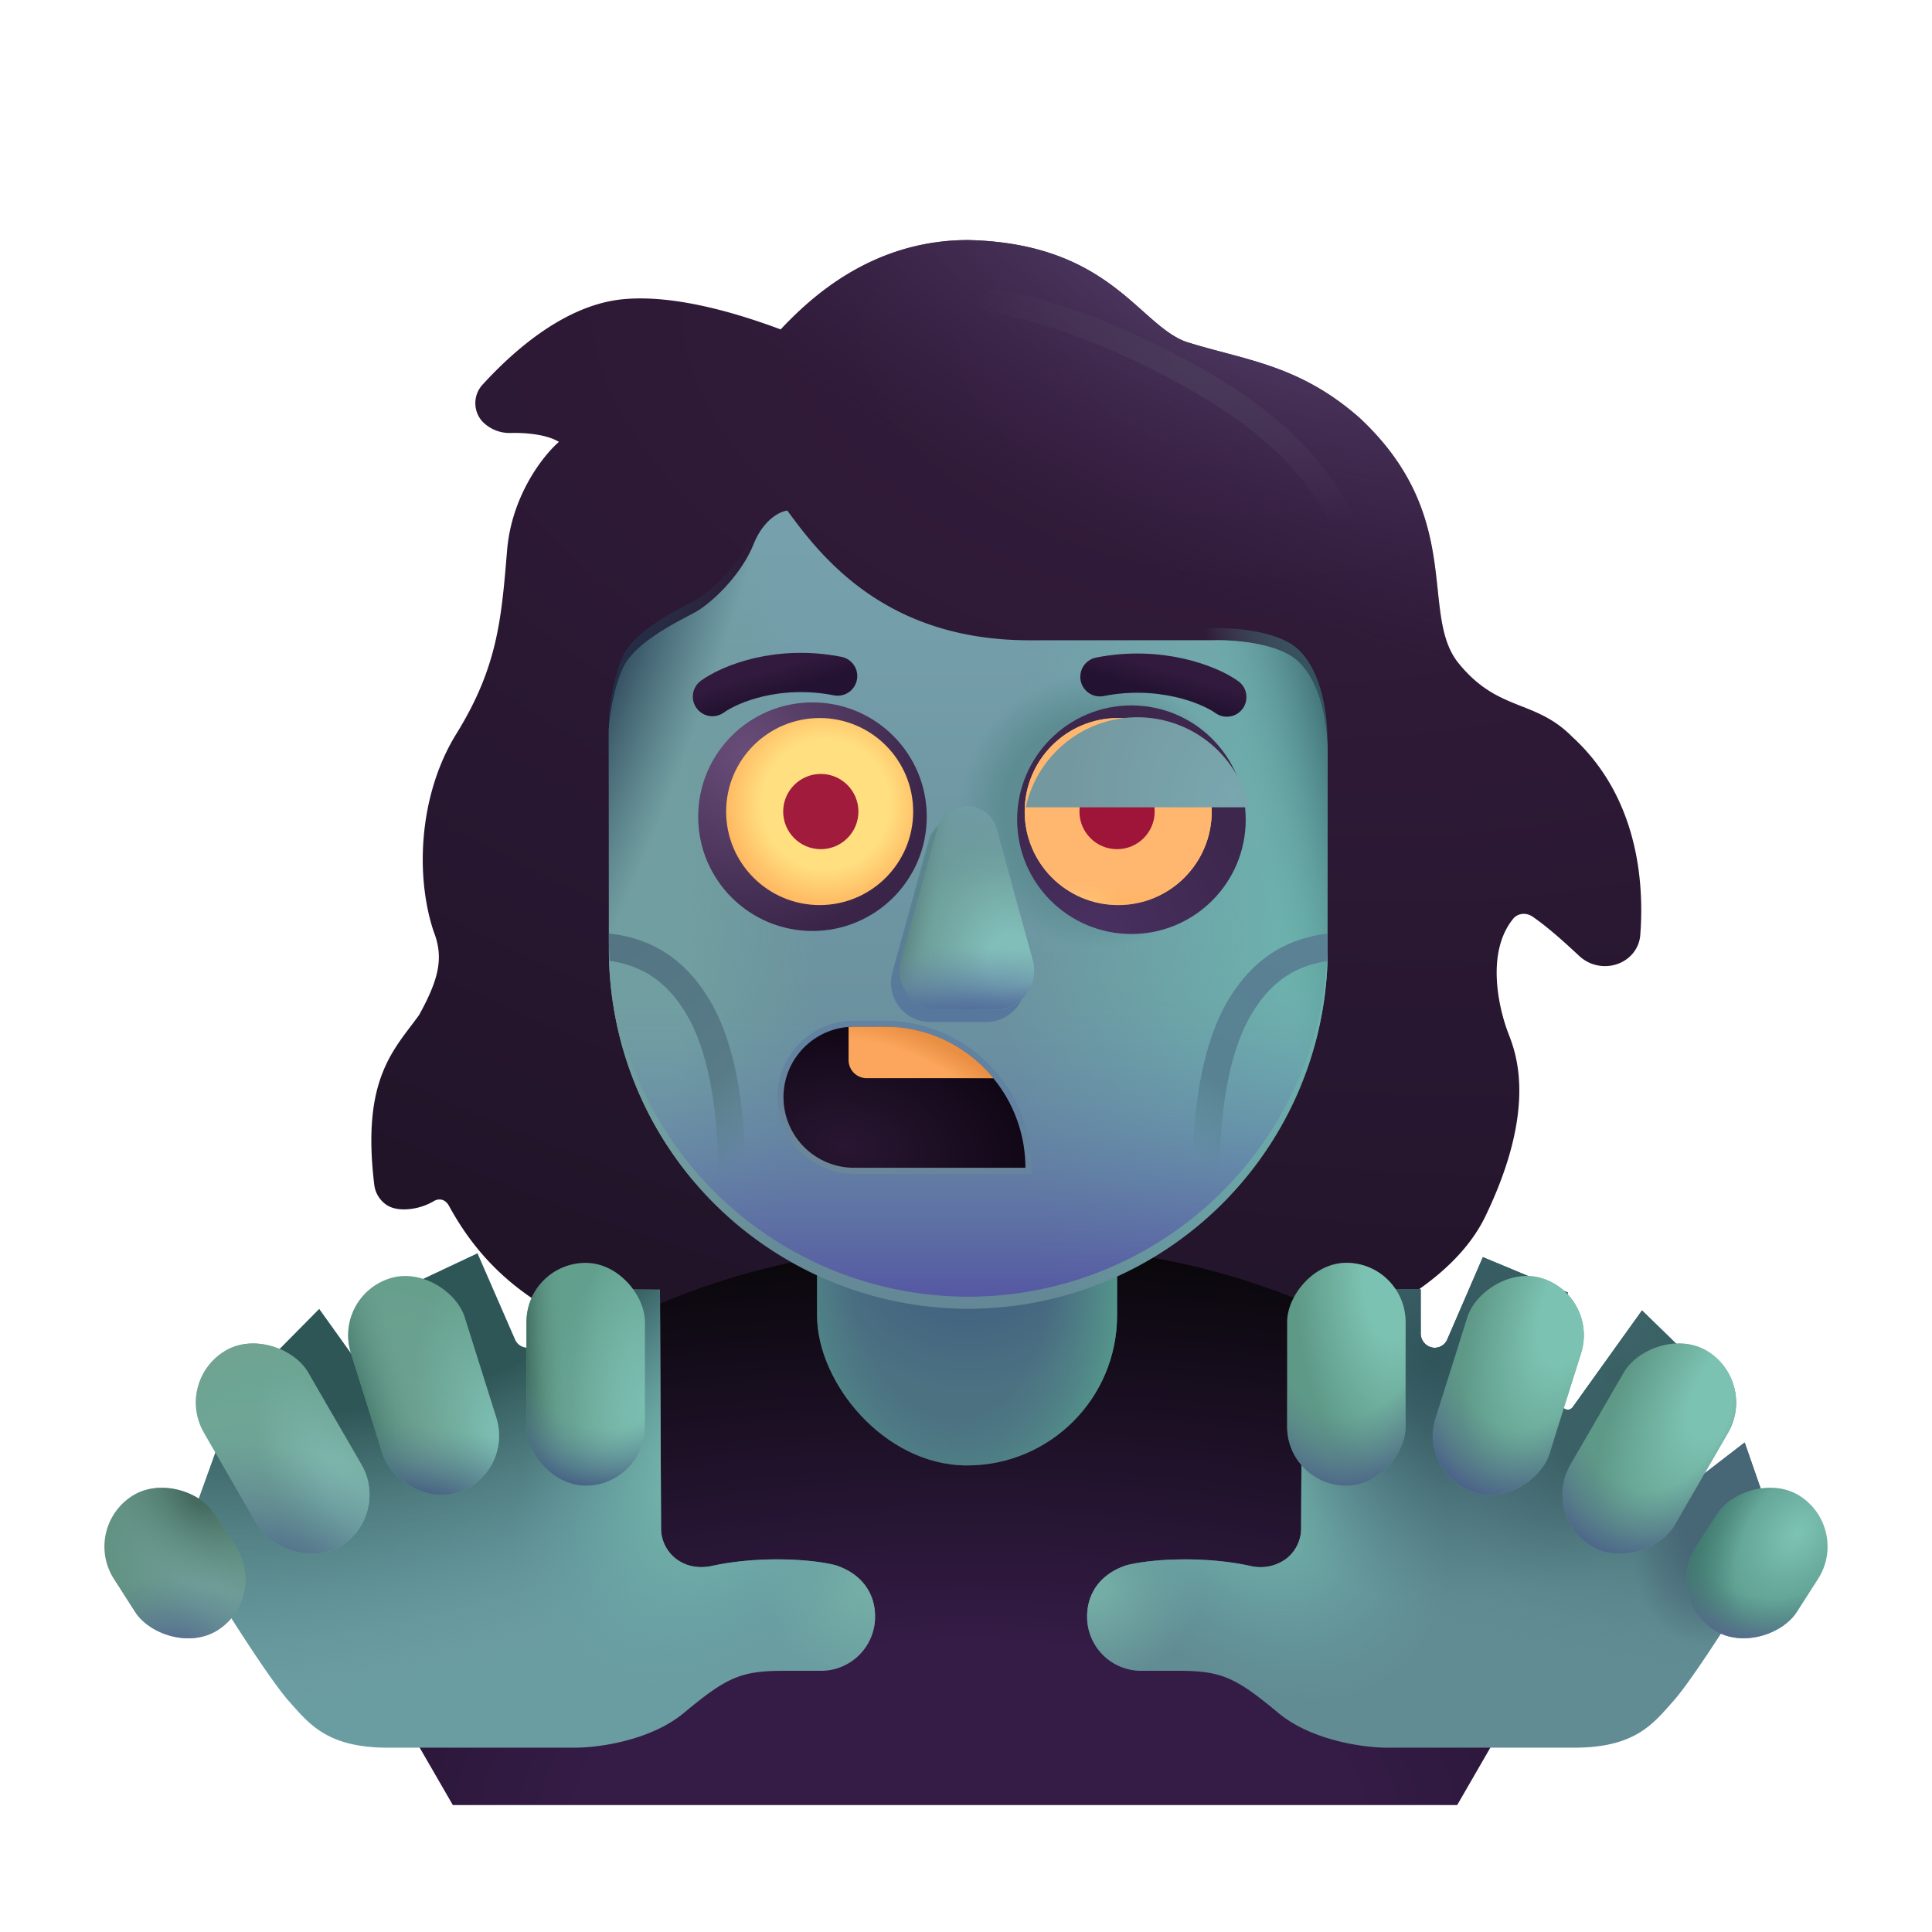 <svg xmlns="http://www.w3.org/2000/svg" fill="none" viewBox="0 0 32 32"><path fill="url(#svg-9df4cb78-6021-4f33-9221-34c2d5f0374d-a)" d="M8.399 9.116c.075-.912.604-1.578.859-1.797-.192-.118-.526-.153-.781-.148a.63.63 0 0 1-.484-.186.453.453 0 0 1-.005-.609c.557-.61 1.398-1.33 2.332-1.42.96-.092 2.13.323 2.61.5.473-.5 1.493-1.48 3.105-1.48 2.348.054 2.82 1.402 3.614 1.687.968.305 1.867.371 2.878 1.266 1.75 1.64.973 3.242 1.63 4.054s1.265.594 1.882 1.219c1.06.967 1.202 2.343 1.129 3.285-.024.311-.302.529-.614.514a.62.62 0 0 1-.392-.163c-.248-.23-.5-.462-.774-.653-.104-.073-.246-.065-.326.034-.45.554-.242 1.465-.085 1.881.11.292.515 1.203-.375 3.047-.713 1.475-3.047 2.23-4.125 2.422l-4.563-2.281-4.133 2.203c-2.727-.323-3.793-1.508-4.343-2.516-.075-.136-.19-.118-.25-.082a1 1 0 0 1-.393.132c-.144.016-.3.005-.415-.084a.47.47 0 0 1-.18-.31c-.217-1.769.328-2.244.742-2.82.32-.582.414-.941.242-1.379-.313-.937-.242-2.277.37-3.27.69-1.113.75-1.905.845-3.046"/><path fill="url(#svg-798eaafe-1ee8-477f-9b48-b78a8f3fc54f-b)" d="M8.399 9.116c.075-.912.604-1.578.859-1.797-.192-.118-.526-.153-.781-.148a.63.63 0 0 1-.484-.186.453.453 0 0 1-.005-.609c.557-.61 1.398-1.33 2.332-1.42.96-.092 2.13.323 2.61.5.473-.5 1.493-1.48 3.105-1.48 2.348.054 2.82 1.402 3.614 1.687.968.305 1.867.371 2.878 1.266 1.75 1.64.973 3.242 1.63 4.054s1.265.594 1.882 1.219c1.06.967 1.202 2.343 1.129 3.285-.024.311-.302.529-.614.514a.62.62 0 0 1-.392-.163c-.248-.23-.5-.462-.774-.653-.104-.073-.246-.065-.326.034-.45.554-.242 1.465-.085 1.881.11.292.515 1.203-.375 3.047-.713 1.475-3.047 2.23-4.125 2.422l-4.563-2.281-4.133 2.203c-2.727-.323-3.793-1.508-4.343-2.516-.075-.136-.19-.118-.25-.082a1 1 0 0 1-.393.132c-.144.016-.3.005-.415-.084a.47.47 0 0 1-.18-.31c-.217-1.769.328-2.244.742-2.82.32-.582.414-.941.242-1.379-.313-.937-.242-2.277.37-3.27.69-1.113.75-1.905.845-3.046"/><path fill="url(#svg-e7764b1b-0a5b-4a92-8008-8c8106114f34-c)" d="m7.5 29.897-2.077-3.596a11.99 11.99 0 0 1 10.187-5.654h1.375c3.966 0 7.483 1.925 9.668 4.89l-2.517 4.36z"/><rect width="4.969" height="6.172" x="13.533" y="18.1" fill="url(#svg-6baad567-a081-4115-8017-39fa5ba3d03a-d)" rx="2.484"/><rect width="4.969" height="6.172" x="13.533" y="18.1" fill="url(#svg-f68d52b5-08dd-4b3b-a9b0-fb12c57cae93-e)" rx="2.484"/><g filter="url(#svg-41ca9641-79ab-4556-8497-ff3e001c27a9-f)"><path fill="url(#svg-87504fe5-73a1-49b9-ac04-4ffd76183fcf-g)" d="M10.085 11.872c.017-.253.093-.71.237-1.014.181-.383.779-.698 1.089-.861l.099-.053c.258-.14.758-.601.969-1.125.168-.419.445-.55.562-.562.574.789 1.645 2.148 4.008 2.148h3.047c.325-.01 1.059.042 1.39.336.414.367.5 1.121.5 1.477v3.55a5.953 5.953 0 0 1-11.901-.246z"/><path fill="url(#svg-6012861a-17fc-467e-9037-bcad464a912c-h)" d="M10.085 11.872c.017-.253.093-.71.237-1.014.181-.383.779-.698 1.089-.861l.099-.053c.258-.14.758-.601.969-1.125.168-.419.445-.55.562-.562.574.789 1.645 2.148 4.008 2.148h3.047c.325-.01 1.059.042 1.39.336.414.367.5 1.121.5 1.477v3.55a5.953 5.953 0 0 1-11.901-.246z"/><path fill="url(#svg-7a849ab5-34b1-4a54-b6d0-9ccae3fb0114-i)" d="M10.085 11.872c.017-.253.093-.71.237-1.014.181-.383.779-.698 1.089-.861l.099-.053c.258-.14.758-.601.969-1.125.168-.419.445-.55.562-.562.574.789 1.645 2.148 4.008 2.148h3.047c.325-.01 1.059.042 1.39.336.414.367.5 1.121.5 1.477v3.55a5.953 5.953 0 0 1-11.901-.246z"/></g><path fill="url(#svg-e86362bd-f7a5-4d12-9afc-a8a3ec241ed8-j)" d="M10.085 11.872c.017-.253.093-.71.237-1.014.181-.383.779-.698 1.089-.861l.099-.053c.258-.14.758-.601.969-1.125.168-.419.445-.55.562-.562.574.789 1.645 2.148 4.008 2.148h3.047c.325-.01 1.059.042 1.39.336.414.367.5 1.121.5 1.477v3.55a5.953 5.953 0 0 1-11.901-.246z"/><path fill="url(#svg-b27512dc-251c-49a7-a53a-466e9328af28-k)" d="M10.085 11.872c.017-.253.093-.71.237-1.014.181-.383.779-.698 1.089-.861l.099-.053c.258-.14.758-.601.969-1.125.168-.419.445-.55.562-.562.574.789 1.645 2.148 4.008 2.148h3.047c.325-.01 1.059.042 1.39.336.414.367.5 1.121.5 1.477v3.55a5.953 5.953 0 0 1-11.901-.246z"/><path fill="url(#svg-2f6122b3-d103-4be0-a971-0a0576b246f5-l)" d="M10.085 11.872c.017-.253.093-.71.237-1.014.181-.383.779-.698 1.089-.861l.099-.053c.258-.14.758-.601.969-1.125.168-.419.445-.55.562-.562.574.789 1.645 2.148 4.008 2.148h3.047c.325-.01 1.059.042 1.39.336.414.367.5 1.121.5 1.477v3.55a5.953 5.953 0 0 1-11.901-.246z"/><path fill="url(#svg-fdf4fecd-831e-4f50-8938-9e2336374238-m)" d="M10.085 11.872c.017-.253.093-.71.237-1.014.181-.383.779-.698 1.089-.861l.099-.053c.258-.14.758-.601.969-1.125.168-.419.445-.55.562-.562.574.789 1.645 2.148 4.008 2.148h3.047c.325-.01 1.059.042 1.39.336.414.367.5 1.121.5 1.477v3.55a5.953 5.953 0 0 1-11.901-.246z"/><g filter="url(#svg-ac1ec0b8-ccba-40f0-86a6-25f5431cacbc-n)"><path stroke="url(#svg-5aeeeaa4-09b6-4d3c-906f-9e48e17a8796-o)" stroke-width=".2" d="M12.977 18.174c0-.645.522-1.168 1.168-1.168h.503a2.336 2.336 0 0 1 2.336 2.336h-2.84a1.17 1.17 0 0 1-1.167-1.168Z"/></g><path fill="url(#svg-0353c439-b476-4643-aa42-bf43fad4644d-p)" d="M12.977 18.174c0-.645.522-1.168 1.168-1.168h.503a2.336 2.336 0 0 1 2.336 2.336h-2.84a1.17 1.17 0 0 1-1.167-1.168"/><path fill="#FBA65C" d="M16.452 17.858h-2.097a.3.3 0 0 1-.3-.3v-.548q.045-.003.09-.004h.503c.727 0 1.376.332 1.804.852"/><path fill="url(#svg-067fb93c-f055-43db-bfbc-021d9e42d732-q)" d="M16.452 17.858h-2.097a.3.3 0 0 1-.3-.3v-.548q.045-.003.09-.004h.503c.727 0 1.376.332 1.804.852"/><g filter="url(#svg-0918a629-f1b2-47ac-808d-9694c2133713-r)"><path fill="#6A9DA1" d="m3.423 27.499-.757-.68.703-1.953.855.648a.1.1 0 0 0 .108.009l.154-.083-.469-1.777 1.02-1.031 1.164 1.626a.1.1 0 0 0 .134.027l.166-.103-.218-1.824 1.375-.648.622 1.427a.226.226 0 0 0 .264.129.25.25 0 0 0 .181-.231v-.737l1.956.013.018 3.956c.001.196.092.38.246.5.167.13.387.166.594.12.759-.166 1.623-.119 2.048-.013.422.137.657.451.657.854a.896.896 0 0 1-.896.896h-.62c-.71 0-.945.11-1.648.695-.563.469-1.443.58-1.813.578H6.173c-1.015 0-1.312-.406-1.64-.773-.263-.294-.85-1.206-1.11-1.625"/><path fill="url(#svg-a3efba0c-1593-44a3-b91b-8a970f4a9921-s)" d="m3.423 27.499-.757-.68.703-1.953.855.648a.1.1 0 0 0 .108.009l.154-.083-.469-1.777 1.02-1.031 1.164 1.626a.1.1 0 0 0 .134.027l.166-.103-.218-1.824 1.375-.648.622 1.427a.226.226 0 0 0 .264.129.25.25 0 0 0 .181-.231v-.737l1.956.013.018 3.956c.001.196.092.38.246.5.167.13.387.166.594.12.759-.166 1.623-.119 2.048-.013.422.137.657.451.657.854a.896.896 0 0 1-.896.896h-.62c-.71 0-.945.11-1.648.695-.563.469-1.443.58-1.813.578H6.173c-1.015 0-1.312-.406-1.64-.773-.263-.294-.85-1.206-1.11-1.625"/><path fill="url(#svg-dc94ce31-50cd-4680-81ae-b40cf5076924-t)" d="m3.423 27.499-.757-.68.703-1.953.855.648a.1.1 0 0 0 .108.009l.154-.083-.469-1.777 1.02-1.031 1.164 1.626a.1.1 0 0 0 .134.027l.166-.103-.218-1.824 1.375-.648.622 1.427a.226.226 0 0 0 .264.129.25.25 0 0 0 .181-.231v-.737l1.956.013.018 3.956c.001.196.092.38.246.5.167.13.387.166.594.12.759-.166 1.623-.119 2.048-.013.422.137.657.451.657.854a.896.896 0 0 1-.896.896h-.62c-.71 0-.945.11-1.648.695-.563.469-1.443.58-1.813.578H6.173c-1.015 0-1.312-.406-1.64-.773-.263-.294-.85-1.206-1.11-1.625"/><path fill="url(#svg-f8636203-3dac-4657-97ce-fd0c9080bc3b-u)" d="m3.423 27.499-.757-.68.703-1.953.855.648a.1.1 0 0 0 .108.009l.154-.083-.469-1.777 1.02-1.031 1.164 1.626a.1.1 0 0 0 .134.027l.166-.103-.218-1.824 1.375-.648.622 1.427a.226.226 0 0 0 .264.129.25.25 0 0 0 .181-.231v-.737l1.956.013.018 3.956c.001.196.092.38.246.5.167.13.387.166.594.12.759-.166 1.623-.119 2.048-.013.422.137.657.451.657.854a.896.896 0 0 1-.896.896h-.62c-.71 0-.945.11-1.648.695-.563.469-1.443.58-1.813.578H6.173c-1.015 0-1.312-.406-1.64-.773-.263-.294-.85-1.206-1.11-1.625"/></g><rect width="1.961" height="3.691" x="8.72" y="20.917" fill="url(#svg-5f68ea42-625d-4e8a-981f-46544489342b-v)" rx=".98"/><rect width="1.961" height="3.691" x="8.72" y="20.917" fill="url(#svg-926f0ed5-bcde-416d-8b06-3132d605cd69-w)" rx=".98"/><rect width="1.961" height="3.691" x="8.72" y="20.917" fill="url(#svg-74c5614b-d053-4e98-a1aa-e8a9842a45c8-x)" rx=".98"/><rect width="1.961" height="3.691" x="8.72" y="20.917" fill="url(#svg-f56a990d-5b9f-496d-90d3-c5740a59d80d-y)" rx=".98"/><rect width="1.976" height="3.721" x="5.516" y="21.469" fill="url(#svg-5cff9939-d32a-48f5-a701-2f536b0edead-z)" rx=".988" transform="rotate(-17.452 5.516 21.469)"/><rect width="1.976" height="3.721" x="5.516" y="21.469" fill="url(#svg-533ed275-4d31-4479-914f-e9f338841138-A)" rx=".988" transform="rotate(-17.452 5.516 21.469)"/><rect width="1.976" height="3.721" x="5.516" y="21.469" fill="url(#svg-e24a2b22-a01c-4bdf-9cd6-b1147a3eb5ca-B)" rx=".988" transform="rotate(-17.452 5.516 21.469)"/><rect width="1.976" height="3.721" x="5.516" y="21.469" fill="url(#svg-78d26fb0-e86d-4618-b0dd-68e40cf986a8-C)" rx=".988" transform="rotate(-17.452 5.516 21.469)"/><rect width="1.995" height="3.756" x="2.878" y="22.868" fill="url(#svg-d0a5b143-d86a-41c2-97dc-ec1778c55844-D)" rx=".998" transform="rotate(-30.06 2.878 22.868)"/><rect width="1.995" height="3.756" x="2.878" y="22.868" fill="url(#svg-debdd4ee-c72f-46b8-b033-00fed3d8196f-E)" rx=".998" transform="rotate(-30.06 2.878 22.868)"/><rect width="1.995" height="3.756" x="2.878" y="22.868" fill="url(#svg-ccf71cc2-7f4c-40ee-a3ac-bb127346cab5-F)" rx=".998" transform="rotate(-30.06 2.878 22.868)"/><rect width="1.995" height="3.756" x="2.878" y="22.868" fill="url(#svg-b4ec96c4-409e-46a4-93af-8f1487642d65-G)" rx=".998" transform="rotate(-30.06 2.878 22.868)"/><rect width="1.988" height="2.636" x="1.35" y="25.317" fill="url(#svg-a20bf7c5-f9c6-4bf0-94c8-222a0dfb8e74-H)" rx=".994" transform="rotate(-32.714 1.35 25.317)"/><rect width="1.988" height="2.636" x="1.35" y="25.317" fill="url(#svg-e2d09261-a28a-486c-aed7-5b5053891b75-I)" rx=".994" transform="rotate(-32.714 1.35 25.317)"/><rect width="1.988" height="2.636" x="1.35" y="25.317" fill="url(#svg-816c786b-4344-49a4-83d5-4291e4297d7e-J)" rx=".994" transform="rotate(-32.714 1.35 25.317)"/><g filter="url(#svg-e54db061-e9ef-46a1-8c08-ae9bd311a563-K)"><path fill="#618C93" d="m28.577 27.499.757-.68-.687-1.976-.87.67a.1.1 0 0 1-.11.01l-.153-.083.469-1.777-1.036-1.008-1.148 1.603a.1.1 0 0 1-.134.027l-.166-.103.218-1.824-1.406-.586-.59 1.365a.226.226 0 0 1-.265.129.24.24 0 0 1-.175-.225v-.737l-1.962.007-.018 3.956c-.001.196-.092.38-.246.5a.72.72 0 0 1-.594.12c-.759-.166-1.623-.119-2.048-.013-.422.137-.657.451-.657.854 0 .495.401.896.896.896h.62c.71 0 .945.11 1.648.695.563.469 1.443.58 1.813.578h3.094c1.015 0 1.312-.406 1.64-.773.263-.294.85-1.206 1.11-1.625"/><path fill="url(#svg-5d6e4e53-1ae4-431c-9de8-1d8a758025a3-L)" d="m28.577 27.499.757-.68-.687-1.976-.87.67a.1.1 0 0 1-.11.01l-.153-.083.469-1.777-1.036-1.008-1.148 1.603a.1.1 0 0 1-.134.027l-.166-.103.218-1.824-1.406-.586-.59 1.365a.226.226 0 0 1-.265.129.24.24 0 0 1-.175-.225v-.737l-1.962.007-.018 3.956c-.001.196-.092.38-.246.5a.72.72 0 0 1-.594.12c-.759-.166-1.623-.119-2.048-.013-.422.137-.657.451-.657.854 0 .495.401.896.896.896h.62c.71 0 .945.11 1.648.695.563.469 1.443.58 1.813.578h3.094c1.015 0 1.312-.406 1.64-.773.263-.294.85-1.206 1.11-1.625"/><path fill="url(#svg-24335964-6386-48c3-b0b2-bf440820b7f4-M)" d="m28.577 27.499.757-.68-.687-1.976-.87.67a.1.1 0 0 1-.11.01l-.153-.083.469-1.777-1.036-1.008-1.148 1.603a.1.1 0 0 1-.134.027l-.166-.103.218-1.824-1.406-.586-.59 1.365a.226.226 0 0 1-.265.129.24.24 0 0 1-.175-.225v-.737l-1.962.007-.018 3.956c-.001.196-.092.38-.246.5a.72.72 0 0 1-.594.12c-.759-.166-1.623-.119-2.048-.013-.422.137-.657.451-.657.854 0 .495.401.896.896.896h.62c.71 0 .945.11 1.648.695.563.469 1.443.58 1.813.578h3.094c1.015 0 1.312-.406 1.64-.773.263-.294.85-1.206 1.11-1.625"/><path fill="url(#svg-18e56b36-0151-46d8-a397-fdb28f078d11-N)" d="m28.577 27.499.757-.68-.687-1.976-.87.67a.1.1 0 0 1-.11.01l-.153-.083.469-1.777-1.036-1.008-1.148 1.603a.1.1 0 0 1-.134.027l-.166-.103.218-1.824-1.406-.586-.59 1.365a.226.226 0 0 1-.265.129.24.24 0 0 1-.175-.225v-.737l-1.962.007-.018 3.956c-.001.196-.092.38-.246.5a.72.72 0 0 1-.594.12c-.759-.166-1.623-.119-2.048-.013-.422.137-.657.451-.657.854 0 .495.401.896.896.896h.62c.71 0 .945.11 1.648.695.563.469 1.443.58 1.813.578h3.094c1.015 0 1.312-.406 1.64-.773.263-.294.85-1.206 1.11-1.625"/><path fill="url(#svg-77a4ec73-3107-426f-b410-c131c41e8ceb-O)" d="m28.577 27.499.757-.68-.687-1.976-.87.67a.1.1 0 0 1-.11.01l-.153-.083.469-1.777-1.036-1.008-1.148 1.603a.1.1 0 0 1-.134.027l-.166-.103.218-1.824-1.406-.586-.59 1.365a.226.226 0 0 1-.265.129.24.24 0 0 1-.175-.225v-.737l-1.962.007-.018 3.956c-.001.196-.092.38-.246.5a.72.72 0 0 1-.594.12c-.759-.166-1.623-.119-2.048-.013-.422.137-.657.451-.657.854 0 .495.401.896.896.896h.62c.71 0 .945.11 1.648.695.563.469 1.443.58 1.813.578h3.094c1.015 0 1.312-.406 1.64-.773.263-.294.85-1.206 1.11-1.625"/><path fill="url(#svg-dad22e22-3d5a-48a0-9f4a-a7a8fe0d9ffb-P)" d="m28.577 27.499.757-.68-.687-1.976-.87.67a.1.1 0 0 1-.11.01l-.153-.083.469-1.777-1.036-1.008-1.148 1.603a.1.1 0 0 1-.134.027l-.166-.103.218-1.824-1.406-.586-.59 1.365a.226.226 0 0 1-.265.129.24.24 0 0 1-.175-.225v-.737l-1.962.007-.018 3.956c-.001.196-.092.38-.246.5a.72.72 0 0 1-.594.12c-.759-.166-1.623-.119-2.048-.013-.422.137-.657.451-.657.854 0 .495.401.896.896.896h.62c.71 0 .945.11 1.648.695.563.469 1.443.58 1.813.578h3.094c1.015 0 1.312-.406 1.64-.773.263-.294.85-1.206 1.11-1.625"/><path fill="url(#svg-a426bce0-1cdf-4fff-9d17-32dec4854a17-Q)" d="m28.577 27.499.757-.68-.687-1.976-.87.67a.1.1 0 0 1-.11.01l-.153-.083.469-1.777-1.036-1.008-1.148 1.603a.1.1 0 0 1-.134.027l-.166-.103.218-1.824-1.406-.586-.59 1.365a.226.226 0 0 1-.265.129.24.24 0 0 1-.175-.225v-.737l-1.962.007-.018 3.956c-.001.196-.092.38-.246.5a.72.72 0 0 1-.594.12c-.759-.166-1.623-.119-2.048-.013-.422.137-.657.451-.657.854 0 .495.401.896.896.896h.62c.71 0 .945.11 1.648.695.563.469 1.443.58 1.813.578h3.094c1.015 0 1.312-.406 1.64-.773.263-.294.85-1.206 1.11-1.625"/></g><rect width="1.961" height="3.691" fill="#5E9886" rx=".98" transform="matrix(-1 0 0 1 23.28 20.917)"/><rect width="1.961" height="3.691" fill="url(#svg-e4168170-39f6-46b7-85e6-ac86e00e0823-R)" rx=".98" transform="matrix(-1 0 0 1 23.28 20.917)"/><rect width="1.961" height="3.691" fill="url(#svg-0c5ff8f5-182c-4497-87d2-fb8919270802-S)" rx=".98" transform="matrix(-1 0 0 1 23.28 20.917)"/><rect width="1.976" height="3.721" fill="#5E9886" rx=".988" transform="scale(-1 1)rotate(-17.452 56.697 97.01)"/><rect width="1.976" height="3.721" fill="url(#svg-ccd28501-c449-465c-a073-78eb103db76f-T)" rx=".988" transform="scale(-1 1)rotate(-17.452 56.697 97.01)"/><rect width="1.976" height="3.721" fill="url(#svg-4b447099-8e39-4c6a-adf6-0d191ed1c45d-U)" rx=".988" transform="scale(-1 1)rotate(-17.452 56.697 97.01)"/><rect width="1.995" height="3.756" fill="#5E9886" rx=".998" transform="scale(-1 1)rotate(-30.061 28.02 65.66)"/><rect width="1.995" height="3.756" fill="url(#svg-56c97ca5-f14e-43dc-afab-6bafff02bed6-V)" rx=".998" transform="scale(-1 1)rotate(-30.061 28.02 65.66)"/><rect width="1.995" height="3.756" fill="url(#svg-f2489451-279d-48dc-a5e0-e4a39603a903-W)" rx=".998" transform="scale(-1 1)rotate(-30.061 28.02 65.66)"/><rect width="1.988" height="2.636" fill="url(#svg-d2f5d84d-5030-47b0-946b-606ce662aa4c-X)" rx=".994" transform="scale(-1 1)rotate(-32.714 27.803 64.872)"/><rect width="1.988" height="2.636" fill="url(#svg-f1d7edc9-cff8-4684-a05f-766c39a59cd3-Y)" rx=".994" transform="scale(-1 1)rotate(-32.714 27.803 64.872)"/><rect width="1.988" height="2.636" fill="url(#svg-c85063d5-36ef-4236-9d47-aa26a4565ca7-Z)" rx=".994" transform="scale(-1 1)rotate(-32.714 27.803 64.872)"/><path fill="url(#svg-cfdb58ea-6225-4589-b716-ad38cc5fedea-aa)" d="M10.098 15.917a6 6 0 0 1-.013-.395v-.06c.274.03.544.101.8.238.357.19.67.499.923.96.253.463.39 1.044.46 1.568.072.527.08 1.017.067 1.312l-.45-.02a7.3 7.3 0 0 0-.062-1.231c-.068-.502-.195-1.02-.41-1.413-.216-.395-.47-.635-.74-.78a1.7 1.7 0 0 0-.575-.18"/><path fill="url(#svg-51c16eed-32d2-48ee-a38e-45e18b05210e-ab)" d="M21.991 15.464v.058q0 .201-.013.398a1.7 1.7 0 0 0-.554.177c-.27.144-.524.384-.74.78-.215.393-.342.91-.41 1.412a7 7 0 0 0-.063 1.23l-.45.021a7.7 7.7 0 0 1 .067-1.312c.071-.524.208-1.105.461-1.568.253-.46.566-.77.923-.96.25-.133.513-.205.78-.236"/><path stroke="url(#svg-7eb8697f-c2d7-4613-bebd-896bb0e43c42-ac)" stroke-linecap="round" stroke-width=".65" d="M11.8 11.538c.289-.209 1.082-.535 2.074-.34"/><path stroke="url(#svg-68a9af63-9ab3-406e-b960-e4a3f4e3fe43-ad)" stroke-linecap="round" stroke-width=".65" d="M20.32 11.546c-.29-.209-1.11-.532-2.102-.336"/><g filter="url(#svg-daa9721e-efc1-4a4c-898c-c8fd066fa38e-ae)"><circle cx="13.357" cy="13.677" r="1.893" fill="url(#svg-88aea192-0821-4b0a-85ae-726fe49d7dc5-af)"/></g><circle cx="13.576" cy="13.442" r="1.549" fill="url(#svg-ae0f9862-f680-4b62-878a-1f58c853a85d-ag)"/><circle cx="13.595" cy="13.442" r=".623" fill="#A01B3C"/><g filter="url(#svg-6b3bccef-527f-49b5-9da0-b06461395ae4-ah)"><circle r="1.893" fill="url(#svg-d9b48969-fa5d-45b8-883e-65b173213f58-ai)" transform="matrix(-1 0 0 1 18.74 13.677)"/></g><circle r="1.549" fill="url(#svg-25d931cc-bfab-4daf-92da-2dfb4e20ad6d-aj)" transform="matrix(-1 0 0 1 18.521 13.442)"/><circle r="1.549" fill="url(#svg-05e96e17-ddc7-4560-8943-9b90032de997-ak)" transform="matrix(-1 0 0 1 18.521 13.442)"/><circle r=".623" fill="#9E1539" transform="matrix(-1 0 0 1 18.502 13.442)"/><g filter="url(#svg-da1c781b-8625-487d-9d99-69777467c45f-al)"><path fill="url(#svg-51822969-e586-4c1a-9d1a-64360cf3ea06-am)" d="M20.59 13.272h-3.7a1.893 1.893 0 0 1 3.7 0"/></g><g filter="url(#svg-d9b68614-1361-479f-87c2-00ca0a8b9053-an)"><path fill="url(#svg-93b72bf8-8a6b-4f08-b01e-0eb5a8d67cde-ao)" d="M15.87 13.554a.51.51 0 0 0-.489.372l-.6 2.18a.65.65 0 0 0 .627.822h.926a.65.65 0 0 0 .627-.822l-.6-2.18a.51.51 0 0 0-.49-.373"/></g><path fill="#5F8783" d="M16.017 13.35a.51.51 0 0 0-.49.373l-.6 2.18a.65.65 0 0 0 .627.822h.926a.65.65 0 0 0 .627-.822l-.6-2.18a.51.51 0 0 0-.49-.373"/><path fill="url(#svg-56fee0cd-45f7-441c-8792-cef9ae6e67f4-ap)" d="M16.017 13.35a.51.51 0 0 0-.49.373l-.6 2.18a.65.65 0 0 0 .627.822h.926a.65.65 0 0 0 .627-.822l-.6-2.18a.51.51 0 0 0-.49-.373"/><path fill="url(#svg-7003f771-4493-4b27-9d51-94648c423a36-aq)" d="M16.017 13.35a.51.51 0 0 0-.49.373l-.6 2.18a.65.65 0 0 0 .627.822h.926a.65.65 0 0 0 .627-.822l-.6-2.18a.51.51 0 0 0-.49-.373"/><path fill="url(#svg-bfd07ab2-59f4-4a76-8198-53d26ace7f4b-ar)" d="M16.017 13.35a.51.51 0 0 0-.49.373l-.6 2.18a.65.65 0 0 0 .627.822h.926a.65.65 0 0 0 .627-.822l-.6-2.18a.51.51 0 0 0-.49-.373"/><path fill="url(#svg-6573c8fa-2271-46c2-8ce5-dbf06add0198-as)" d="M16.017 13.35a.51.51 0 0 0-.49.373l-.6 2.18a.65.65 0 0 0 .627.822h.926a.65.65 0 0 0 .627-.822l-.6-2.18a.51.51 0 0 0-.49-.373"/><path fill="url(#svg-bc026538-71ca-4f3f-b707-646d4b36c2ff-at)" d="M16.017 13.35a.51.51 0 0 0-.49.373l-.6 2.18a.65.65 0 0 0 .627.822h.926a.65.65 0 0 0 .627-.822l-.6-2.18a.51.51 0 0 0-.49-.373"/><g filter="url(#svg-20f53472-1f2a-429c-a47c-dd017e3b7ac0-au)"><path stroke="url(#svg-82f368af-bc9b-4145-bc84-a3d8d4dbf2a2-av)" stroke-linecap="round" stroke-width=".4" d="M16.453 4.991c.468.052 1.815.394 3.453 1.344 2.047 1.187 2.547 2.453 2.828 3.828"/></g><defs><radialGradient id="svg-9df4cb78-6021-4f33-9221-34c2d5f0374d-a" cx="0" cy="0" r="1" gradientTransform="rotate(100.841 7.301 11.315)scale(16.593 29.024)" gradientUnits="userSpaceOnUse"><stop stop-color="#341C3D"/><stop offset="1" stop-color="#211429"/></radialGradient><radialGradient id="svg-798eaafe-1ee8-477f-9b48-b78a8f3fc54f-b" cx="0" cy="0" r="1" gradientTransform="rotate(115.364 8.514 8.683)scale(4.669 13.189)" gradientUnits="userSpaceOnUse"><stop offset=".142" stop-color="#4B365E"/><stop offset="1" stop-color="#3C254A" stop-opacity="0"/></radialGradient><radialGradient id="svg-e7764b1b-0a5b-4a92-8008-8c8106114f34-c" cx="0" cy="0" r="1" gradientTransform="matrix(0 -9.562 22.942 0 16.038 29.897)" gradientUnits="userSpaceOnUse"><stop offset=".272" stop-color="#351C47"/><stop offset="1" stop-color="#070608"/></radialGradient><radialGradient id="svg-6baad567-a081-4115-8017-39fa5ba3d03a-d" cx="0" cy="0" r="1" gradientTransform="matrix(0 3.688 -3.804 0 16.017 20.585)" gradientUnits="userSpaceOnUse"><stop stop-color="#3E597E"/><stop offset=".686" stop-color="#4C7282"/></radialGradient><radialGradient id="svg-f68d52b5-08dd-4b3b-a9b0-fb12c57cae93-e" cx="0" cy="0" r="1" gradientTransform="matrix(.292 4.32 -2.993 .202 15.726 21.186)" gradientUnits="userSpaceOnUse"><stop offset=".529" stop-color="#4F8387" stop-opacity="0"/><stop offset=".924" stop-color="#54958B"/></radialGradient><radialGradient id="svg-6012861a-17fc-467e-9037-bcad464a912c-h" cx="0" cy="0" r="1" gradientTransform="matrix(-5.386 0 0 -11.406 21.986 15.241)" gradientUnits="userSpaceOnUse"><stop offset=".066" stop-color="#6DB3AE"/><stop offset="1" stop-color="#6DB3AE" stop-opacity="0"/></radialGradient><radialGradient id="svg-7a849ab5-34b1-4a54-b6d0-9ccae3fb0114-i" cx="0" cy="0" r="1" gradientTransform="matrix(3.969 0 0 10.156 9.632 15.335)" gradientUnits="userSpaceOnUse"><stop offset=".449" stop-color="#719EA0"/><stop offset="1" stop-color="#6F9C9C" stop-opacity="0"/></radialGradient><radialGradient id="svg-b27512dc-251c-49a7-a53a-466e9328af28-k" cx="0" cy="0" r="1" gradientTransform="matrix(1.938 .688 -3.379 9.523 9.757 10.928)" gradientUnits="userSpaceOnUse"><stop stop-color="#1B2E44"/><stop offset="1" stop-color="#2D4A61" stop-opacity="0"/></radialGradient><radialGradient id="svg-2f6122b3-d103-4be0-a971-0a0576b246f5-l" cx="0" cy="0" r="1" gradientTransform="rotate(-13.931 66.22 -36.591)scale(12.331 28.112)" gradientUnits="userSpaceOnUse"><stop offset=".809" stop-color="#66A9A4" stop-opacity="0"/><stop offset=".98" stop-color="#274E5B"/></radialGradient><radialGradient id="svg-fdf4fecd-831e-4f50-8938-9e2336374238-m" cx="0" cy="0" r="1" gradientTransform="rotate(180 9.09 6.714)scale(2.281)" gradientUnits="userSpaceOnUse"><stop offset=".685" stop-color="#5D8D93"/><stop offset="1" stop-color="#5D8D93" stop-opacity="0"/></radialGradient><radialGradient id="svg-0353c439-b476-4643-aa42-bf43fad4644d-p" cx="0" cy="0" r="1" gradientTransform="rotate(-81.193 18.078 1.31)scale(2.245 3.5)" gradientUnits="userSpaceOnUse"><stop stop-color="#291632"/><stop offset="1" stop-color="#0D0512"/></radialGradient><radialGradient id="svg-067fb93c-f055-43db-bfbc-021d9e42d732-q" cx="0" cy="0" r="1" gradientTransform="matrix(.516 -1.055 2.422 1.184 15 18.217)" gradientUnits="userSpaceOnUse"><stop offset=".617" stop-color="#E98F43" stop-opacity="0"/><stop offset=".929" stop-color="#E98F43"/></radialGradient><radialGradient id="svg-a3efba0c-1593-44a3-b91b-8a970f4a9921-s" cx="0" cy="0" r="1" gradientTransform="rotate(73.968 -11.51 15.35)scale(6.466 13.07)" gradientUnits="userSpaceOnUse"><stop offset=".301" stop-color="#2F5657"/><stop offset="1" stop-color="#619299" stop-opacity="0"/></radialGradient><radialGradient id="svg-dc94ce31-50cd-4680-81ae-b40cf5076924-t" cx="0" cy="0" r="1" gradientTransform="matrix(-1.933 -.031 .026 -1.639 14.244 27.178)" gradientUnits="userSpaceOnUse"><stop offset=".165" stop-color="#74ADA5"/><stop offset="1" stop-color="#74ADA5" stop-opacity="0"/></radialGradient><radialGradient id="svg-f8636203-3dac-4657-97ce-fd0c9080bc3b-u" cx="0" cy="0" r="1" gradientTransform="matrix(-2.594 3.812 -2.484 -1.69 11.842 24.96)" gradientUnits="userSpaceOnUse"><stop offset=".284" stop-color="#72B4AA"/><stop offset="1" stop-color="#659EA4" stop-opacity="0"/></radialGradient><radialGradient id="svg-5f68ea42-625d-4e8a-981f-46544489342b-v" cx="0" cy="0" r="1" gradientTransform="matrix(0 -2.616 1.229 0 10.293 23.533)" gradientUnits="userSpaceOnUse"><stop stop-color="#74AD9D"/><stop offset="1" stop-color="#629F8D"/></radialGradient><radialGradient id="svg-926f0ed5-bcde-416d-8b06-3132d605cd69-w" cx="0" cy="0" r="1" gradientTransform="matrix(-1.224 0 0 -3.234 10.681 23.298)" gradientUnits="userSpaceOnUse"><stop stop-color="#7ABFB2"/><stop offset="1" stop-color="#7ABFB2" stop-opacity="0"/></radialGradient><radialGradient id="svg-f56a990d-5b9f-496d-90d3-c5740a59d80d-y" cx="0" cy="0" r="1" gradientTransform="rotate(96.904 -4.609 15.392)scale(2.811 2.299)" gradientUnits="userSpaceOnUse"><stop offset=".657" stop-color="#608D97" stop-opacity="0"/><stop offset="1" stop-color="#486686"/></radialGradient><radialGradient id="svg-5cff9939-d32a-48f5-a701-2f536b0edead-z" cx="0" cy="0" r="1" gradientTransform="matrix(.204 -3.212 1.706 .108 6.079 24.683)" gradientUnits="userSpaceOnUse"><stop stop-color="#6FA293"/><stop offset="1" stop-color="#679F8D"/></radialGradient><radialGradient id="svg-e24a2b22-a01c-4bdf-9cd6-b1147a3eb5ca-B" cx="0" cy="0" r="1" gradientTransform="matrix(-.029 -2.796 1.236 -.013 7.45 24.663)" gradientUnits="userSpaceOnUse"><stop offset=".136" stop-color="#7CBCB2"/><stop offset="1" stop-color="#76B9A7" stop-opacity="0"/></radialGradient><radialGradient id="svg-78d26fb0-e86d-4618-b0dd-68e40cf986a8-C" cx="0" cy="0" r="1" gradientTransform="matrix(.498 -1.16 3.586 1.54 5.806 25.128)" gradientUnits="userSpaceOnUse"><stop offset=".098" stop-color="#466082"/><stop offset="1" stop-color="#608C96" stop-opacity="0"/></radialGradient><radialGradient id="svg-d0a5b143-d86a-41c2-97dc-ec1778c55844-D" cx="0" cy="0" r="1" gradientTransform="matrix(1.528 -2.329 3.001 1.97 3.07 25.396)" gradientUnits="userSpaceOnUse"><stop stop-color="#70A196"/><stop offset="1" stop-color="#6CA895"/></radialGradient><radialGradient id="svg-debdd4ee-c72f-46b8-b033-00fed3d8196f-E" cx="0" cy="0" r="1" gradientTransform="matrix(-.148 -2.396 1.058 -.065 4.413 26.1)" gradientUnits="userSpaceOnUse"><stop offset=".238" stop-color="#7EB7AE"/><stop offset="1" stop-color="#7EB7AE" stop-opacity="0"/></radialGradient><radialGradient id="svg-ccf71cc2-7f4c-40ee-a3ac-bb127346cab5-F" cx="0" cy="0" r="1" gradientTransform="rotate(-48.526 30.563 10.128)scale(1.974 4.713)" gradientUnits="userSpaceOnUse"><stop stop-color="#4D678A"/><stop offset="1" stop-color="#5E8A91" stop-opacity="0"/></radialGradient><radialGradient id="svg-b4ec96c4-409e-46a4-93af-8f1487642d65-G" cx="0" cy="0" r="1" gradientTransform="rotate(-68.518 21.065 10.99)scale(3.826 2.993)" gradientUnits="userSpaceOnUse"><stop offset=".786" stop-color="#6BA18F" stop-opacity="0"/><stop offset="1" stop-color="#72A292"/></radialGradient><radialGradient id="svg-a20bf7c5-f9c6-4bf0-94c8-222a0dfb8e74-H" cx="0" cy="0" r="1" gradientTransform="rotate(-103.353 12.242 12.83)scale(2.553 1.41)" gradientUnits="userSpaceOnUse"><stop offset=".185" stop-color="#709D99"/><stop offset="1" stop-color="#609180"/></radialGradient><radialGradient id="svg-e2d09261-a28a-486c-aed7-5b5053891b75-I" cx="0" cy="0" r="1" gradientTransform="matrix(.642 -.86 1.521 1.137 1.622 27.76)" gradientUnits="userSpaceOnUse"><stop stop-color="#576A91"/><stop offset="1" stop-color="#588290" stop-opacity="0"/></radialGradient><radialGradient id="svg-816c786b-4344-49a4-83d5-4291e4297d7e-J" cx="0" cy="0" r="1" gradientTransform="matrix(.531 1.92 -1.325 .367 3.298 25.883)" gradientUnits="userSpaceOnUse"><stop offset=".11" stop-color="#456A60"/><stop offset="1" stop-color="#669688" stop-opacity="0"/></radialGradient><radialGradient id="svg-5d6e4e53-1ae4-431c-9de8-1d8a758025a3-L" cx="0" cy="0" r="1" gradientTransform="rotate(106.149 4.435 20.728)scale(6.42 13.063)" gradientUnits="userSpaceOnUse"><stop offset=".301" stop-color="#2F5657"/><stop offset="1" stop-color="#619299" stop-opacity="0"/></radialGradient><radialGradient id="svg-24335964-6386-48c3-b0b2-bf440820b7f4-M" cx="0" cy="0" r="1" gradientTransform="matrix(1.933 -.031 .026 1.627 17.756 27.2)" gradientUnits="userSpaceOnUse"><stop offset=".165" stop-color="#74ADA5"/><stop offset="1" stop-color="#74ADA5" stop-opacity="0"/></radialGradient><radialGradient id="svg-18e56b36-0151-46d8-a397-fdb28f078d11-N" cx="0" cy="0" r="1" gradientTransform="rotate(55.567 -13.643 31.629)scale(4.587 2.996)" gradientUnits="userSpaceOnUse"><stop offset=".284" stop-color="#72B4AA"/><stop offset="1" stop-color="#659EA4" stop-opacity="0"/></radialGradient><radialGradient id="svg-77a4ec73-3107-426f-b410-c131c41e8ceb-O" cx="0" cy="0" r="1" gradientTransform="rotate(113.738 6.022 22.127)scale(2.833 1.675)" gradientUnits="userSpaceOnUse"><stop offset=".546" stop-color="#476676"/><stop offset="1" stop-color="#476676" stop-opacity="0"/></radialGradient><radialGradient id="svg-dad22e22-3d5a-48a0-9f4a-a7a8fe0d9ffb-P" cx="0" cy="0" r="1" gradientTransform="rotate(116.054 5.457 20.336)scale(3.131 2.068)" gradientUnits="userSpaceOnUse"><stop offset=".26" stop-color="#355D5E"/><stop offset="1" stop-color="#547986" stop-opacity="0"/></radialGradient><radialGradient id="svg-a426bce0-1cdf-4fff-9d17-32dec4854a17-Q" cx="0" cy="0" r="1" gradientTransform="matrix(0 4.094 -3.73 0 23.545 23.429)" gradientUnits="userSpaceOnUse"><stop stop-color="#2F545A"/><stop offset="1" stop-color="#527483" stop-opacity="0"/></radialGradient><radialGradient id="svg-e4168170-39f6-46b7-85e6-ac86e00e0823-R" cx="0" cy="0" r="1" gradientTransform="matrix(0 3.435 -1.63 0 .207 .257)" gradientUnits="userSpaceOnUse"><stop offset=".29" stop-color="#7CC2B2"/><stop offset="1" stop-color="#7CC2B2" stop-opacity="0"/></radialGradient><radialGradient id="svg-0c5ff8f5-182c-4497-87d2-fb8919270802-S" cx="0" cy="0" r="1" gradientTransform="matrix(0 2.91 -2.139 0 .98 .862)" gradientUnits="userSpaceOnUse"><stop offset=".577" stop-color="#5C818E" stop-opacity="0"/><stop offset="1" stop-color="#4C6489"/></radialGradient><radialGradient id="svg-ccd28501-c449-465c-a073-78eb103db76f-T" cx="0" cy="0" r="1" gradientTransform="rotate(88.732 .024 .358)scale(3.334 1.582)" gradientUnits="userSpaceOnUse"><stop offset=".29" stop-color="#7CC2B2"/><stop offset="1" stop-color="#7CC2B2" stop-opacity="0"/></radialGradient><radialGradient id="svg-4b447099-8e39-4c6a-adf6-0d191ed1c45d-U" cx="0" cy="0" r="1" gradientTransform="rotate(97.643 .058 .878)scale(2.789 2.05)" gradientUnits="userSpaceOnUse"><stop offset=".577" stop-color="#5C818E" stop-opacity="0"/><stop offset="1" stop-color="#4C6489"/></radialGradient><radialGradient id="svg-56c97ca5-f14e-43dc-afab-6bafff02bed6-V" cx="0" cy="0" r="1" gradientTransform="matrix(.074 3.365 -1.597 .035 .385 .33)" gradientUnits="userSpaceOnUse"><stop offset=".29" stop-color="#7CC2B2"/><stop offset="1" stop-color="#7CC2B2" stop-opacity="0"/></radialGradient><radialGradient id="svg-f2489451-279d-48dc-a5e0-e4a39603a903-W" cx="0" cy="0" r="1" gradientTransform="matrix(-.747 2.735 -2.011 -.549 1.318 1.001)" gradientUnits="userSpaceOnUse"><stop offset=".577" stop-color="#5C818E" stop-opacity="0"/><stop offset="1" stop-color="#4C6489"/></radialGradient><radialGradient id="svg-d2f5d84d-5030-47b0-946b-606ce662aa4c-X" cx="0" cy="0" r="1" gradientTransform="rotate(86.011 .058 .65)scale(2.144 1.521)" gradientUnits="userSpaceOnUse"><stop stop-color="#7DC3B4"/><stop offset="1" stop-color="#508F82"/></radialGradient><radialGradient id="svg-f1d7edc9-cff8-4684-a05f-766c39a59cd3-Y" cx="0" cy="0" r="1" gradientTransform="matrix(1.826 .337 -.551 2.985 .616 .826)" gradientUnits="userSpaceOnUse"><stop offset=".455" stop-color="#396F65" stop-opacity="0"/><stop offset="1" stop-color="#396F65"/></radialGradient><radialGradient id="svg-c85063d5-36ef-4236-9d47-aa26a4565ca7-Z" cx="0" cy="0" r="1" gradientTransform="matrix(-.716 1.75 -2.235 -.914 1.038 .949)" gradientUnits="userSpaceOnUse"><stop offset=".488" stop-color="#4F7B7F" stop-opacity="0"/><stop offset=".926" stop-color="#586590"/></radialGradient><radialGradient id="svg-88aea192-0821-4b0a-85ae-726fe49d7dc5-af" cx="0" cy="0" r="1" gradientTransform="rotate(69.179 -3.03 15.179)scale(3.159)" gradientUnits="userSpaceOnUse"><stop stop-color="#684D78"/><stop offset="1" stop-color="#3A2549"/></radialGradient><radialGradient id="svg-ae0f9862-f680-4b62-878a-1f58c853a85d-ag" cx="0" cy="0" r="1" gradientTransform="rotate(95.856 .824 12.83)scale(1.838 1.81)" gradientUnits="userSpaceOnUse"><stop offset=".585" stop-color="#FFDF80"/><stop offset="1" stop-color="#FFAF5A"/></radialGradient><radialGradient id="svg-d9b48969-fa5d-45b8-883e-65b173213f58-ai" cx="0" cy="0" r="1" gradientTransform="rotate(48.116 -1.842 1.568)scale(2.668)" gradientUnits="userSpaceOnUse"><stop stop-color="#493061"/><stop offset="1" stop-color="#3D274C"/></radialGradient><radialGradient id="svg-25d931cc-bfab-4daf-92da-2dfb4e20ad6d-aj" cx="0" cy="0" r="1" gradientTransform="matrix(-.246 1.672 -1.646 -.242 1.645 1.426)" gradientUnits="userSpaceOnUse"><stop offset=".618" stop-color="#FFCF77"/><stop offset="1" stop-color="#FFB45C"/></radialGradient><radialGradient id="svg-51822969-e586-4c1a-9d1a-64360cf3ea06-am" cx="0" cy="0" r="1" gradientTransform="rotate(-179.479 10.194 6.48)scale(3.437 3.626)" gradientUnits="userSpaceOnUse"><stop stop-color="#79A7AF"/><stop offset=".808" stop-color="#7498A0"/></radialGradient><radialGradient id="svg-56fee0cd-45f7-441c-8792-cef9ae6e67f4-ap" cx="0" cy="0" r="1" gradientTransform="rotate(-99.386 15.182 .897)scale(4.64 3.524)" gradientUnits="userSpaceOnUse"><stop offset=".122" stop-color="#81BEB9"/><stop offset="1" stop-color="#608884" stop-opacity="0"/></radialGradient><radialGradient id="svg-6573c8fa-2271-46c2-8ce5-dbf06add0198-as" cx="0" cy="0" r="1" gradientTransform="matrix(0 -1.047 3.763 0 16.054 16.725)" gradientUnits="userSpaceOnUse"><stop stop-color="#526C9E"/><stop offset="1" stop-color="#6C8EA7" stop-opacity="0"/></radialGradient><radialGradient id="svg-bc026538-71ca-4f3f-b707-646d4b36c2ff-at" cx="0" cy="0" r="1" gradientTransform="matrix(0 2.938 -3.866 0 16.017 13.928)" gradientUnits="userSpaceOnUse"><stop offset=".846" stop-color="#60829E" stop-opacity="0"/><stop offset="1" stop-color="#4D6999"/></radialGradient><radialGradient id="svg-82f368af-bc9b-4145-bc84-a3d8d4dbf2a2-av" cx="0" cy="0" r="1" gradientTransform="rotate(116.934 8.035 9.118)scale(2.173 4.073)" gradientUnits="userSpaceOnUse"><stop stop-color="#493959"/><stop offset="1" stop-color="#493959" stop-opacity="0"/></radialGradient><linearGradient id="svg-87504fe5-73a1-49b9-ac04-4ffd76183fcf-g" x1="16.03" x2="16.03" y1="6.831" y2="21.475" gradientUnits="userSpaceOnUse"><stop offset=".124" stop-color="#76A1AC"/><stop offset="1" stop-color="#648896"/></linearGradient><linearGradient id="svg-e86362bd-f7a5-4d12-9afc-a8a3ec241ed8-j" x1="16.036" x2="16.036" y1="21.71" y2="16.553" gradientUnits="userSpaceOnUse"><stop offset=".055" stop-color="#5659A3"/><stop offset="1" stop-color="#6A94B4" stop-opacity="0"/></linearGradient><linearGradient id="svg-5aeeeaa4-09b6-4d3c-906f-9e48e17a8796-o" x1="14.218" x2="14.757" y1="19.444" y2="17.694" gradientUnits="userSpaceOnUse"><stop stop-color="#6B8698"/><stop offset="1" stop-color="#6182A0"/></linearGradient><linearGradient id="svg-74c5614b-d053-4e98-a1aa-e8a9842a45c8-x" x1="8.72" x2="9.342" y1="22.96" y2="22.944" gradientUnits="userSpaceOnUse"><stop stop-color="#3E6D60"/><stop offset="1" stop-color="#679684" stop-opacity="0"/></linearGradient><linearGradient id="svg-533ed275-4d31-4479-914f-e9f338841138-A" x1="5.347" x2="6.407" y1="23.666" y2="23.639" gradientUnits="userSpaceOnUse"><stop stop-color="#407568"/><stop offset="1" stop-color="#6C9E8F" stop-opacity="0"/></linearGradient><linearGradient id="svg-cfdb58ea-6225-4589-b716-ad38cc5fedea-aa" x1="9.382" x2="12.341" y1="15.462" y2="19.178" gradientUnits="userSpaceOnUse"><stop stop-color="#537483"/><stop offset=".717" stop-color="#587B87"/><stop offset="1" stop-color="#587B87" stop-opacity="0"/></linearGradient><linearGradient id="svg-51c16eed-32d2-48ee-a38e-45e18b05210e-ab" x1="21.991" x2="19.944" y1="15.71" y2="19.272" gradientUnits="userSpaceOnUse"><stop stop-color="#5A8194"/><stop offset=".689" stop-color="#588292"/><stop offset="1" stop-color="#568390" stop-opacity="0"/></linearGradient><linearGradient id="svg-7eb8697f-c2d7-4613-bebd-896bb0e43c42-ac" x1="12.895" x2="12.71" y1="11.479" y2="10.854" gradientUnits="userSpaceOnUse"><stop stop-color="#241232"/><stop offset=".615" stop-color="#311A3D"/></linearGradient><linearGradient id="svg-68a9af63-9ab3-406e-b960-e4a3f4e3fe43-ad" x1="19.21" x2="19.39" y1="11.487" y2="10.866" gradientUnits="userSpaceOnUse"><stop stop-color="#241232"/><stop offset=".615" stop-color="#311A3D"/></linearGradient><linearGradient id="svg-05e96e17-ddc7-4560-8943-9b90032de997-ak" x1="1.549" x2="1.549" y1="1.191" y2="1.801" gradientUnits="userSpaceOnUse"><stop stop-color="#FFB770"/><stop offset="1" stop-color="#FFB770" stop-opacity="0"/></linearGradient><linearGradient id="svg-93b72bf8-8a6b-4f08-b01e-0eb5a8d67cde-ao" x1="15.871" x2="15.871" y1="13.553" y2="16.928" gradientUnits="userSpaceOnUse"><stop stop-color="#5C8A89"/><stop offset="1" stop-color="#57779E"/></linearGradient><linearGradient id="svg-7003f771-4493-4b27-9d51-94648c423a36-aq" x1="16.017" x2="16.017" y1="13.35" y2="14.694" gradientUnits="userSpaceOnUse"><stop stop-color="#709CA5"/><stop offset="1" stop-color="#709CA5" stop-opacity="0"/></linearGradient><linearGradient id="svg-bfd07ab2-59f4-4a76-8198-53d26ace7f4b-ar" x1="14.903" x2="15.39" y1="15.585" y2="15.678" gradientUnits="userSpaceOnUse"><stop stop-color="#547B7A"/><stop offset="1" stop-color="#6C9B96" stop-opacity="0"/></linearGradient><filter id="svg-41ca9641-79ab-4556-8497-ff3e001c27a9-f" width="11.901" height="13.419" x="10.085" y="8.257" color-interpolation-filters="sRGB" filterUnits="userSpaceOnUse"><feFlood flood-opacity="0" result="BackgroundImageFix"/><feBlend in="SourceGraphic" in2="BackgroundImageFix" result="shape"/><feColorMatrix in="SourceAlpha" result="hardAlpha" values="0 0 0 0 0 0 0 0 0 0 0 0 0 0 0 0 0 0 127 0"/><feOffset dy=".2"/><feGaussianBlur stdDeviation=".375"/><feComposite in2="hardAlpha" k2="-1" k3="1" operator="arithmetic"/><feColorMatrix values="0 0 0 0 0.294 0 0 0 0 0.424 0 0 0 0 0.525 0 0 0 1 0"/><feBlend in2="shape" result="effect1_innerShadow_2_2133"/></filter><filter id="svg-ac1ec0b8-ccba-40f0-86a6-25f5431cacbc-n" width="4.408" height="2.736" x="12.777" y="16.806" color-interpolation-filters="sRGB" filterUnits="userSpaceOnUse"><feFlood flood-opacity="0" result="BackgroundImageFix"/><feBlend in="SourceGraphic" in2="BackgroundImageFix" result="shape"/><feGaussianBlur result="effect1_foregroundBlur_2_2133" stdDeviation=".05"/></filter><filter id="svg-0918a629-f1b2-47ac-808d-9694c2133713-r" width="11.828" height="8.938" x="2.666" y="20.96" color-interpolation-filters="sRGB" filterUnits="userSpaceOnUse"><feFlood flood-opacity="0" result="BackgroundImageFix"/><feBlend in="SourceGraphic" in2="BackgroundImageFix" result="shape"/><feColorMatrix in="SourceAlpha" result="hardAlpha" values="0 0 0 0 0 0 0 0 0 0 0 0 0 0 0 0 0 0 127 0"/><feOffset dx=".25" dy="-.75"/><feGaussianBlur stdDeviation=".5"/><feComposite in2="hardAlpha" k2="-1" k3="1" operator="arithmetic"/><feColorMatrix values="0 0 0 0 0.341 0 0 0 0 0.486 0 0 0 0 0.561 0 0 0 1 0"/><feBlend in2="shape" result="effect1_innerShadow_2_2133"/><feColorMatrix in="SourceAlpha" result="hardAlpha" values="0 0 0 0 0 0 0 0 0 0 0 0 0 0 0 0 0 0 127 0"/><feOffset dy="-.2"/><feGaussianBlur stdDeviation=".2"/><feComposite in2="hardAlpha" k2="-1" k3="1" operator="arithmetic"/><feColorMatrix values="0 0 0 0 0.365 0 0 0 0 0.404 0 0 0 0 0.588 0 0 0 1 0"/><feBlend in2="effect1_innerShadow_2_2133" result="effect2_innerShadow_2_2133"/></filter><filter id="svg-e54db061-e9ef-46a1-8c08-ae9bd311a563-K" width="11.828" height="8.875" x="17.756" y="21.022" color-interpolation-filters="sRGB" filterUnits="userSpaceOnUse"><feFlood flood-opacity="0" result="BackgroundImageFix"/><feBlend in="SourceGraphic" in2="BackgroundImageFix" result="shape"/><feColorMatrix in="SourceAlpha" result="hardAlpha" values="0 0 0 0 0 0 0 0 0 0 0 0 0 0 0 0 0 0 127 0"/><feOffset dx=".25" dy="-.75"/><feGaussianBlur stdDeviation=".5"/><feComposite in2="hardAlpha" k2="-1" k3="1" operator="arithmetic"/><feColorMatrix values="0 0 0 0 0.341 0 0 0 0 0.486 0 0 0 0 0.561 0 0 0 1 0"/><feBlend in2="shape" result="effect1_innerShadow_2_2133"/><feColorMatrix in="SourceAlpha" result="hardAlpha" values="0 0 0 0 0 0 0 0 0 0 0 0 0 0 0 0 0 0 127 0"/><feOffset dy="-.2"/><feGaussianBlur stdDeviation=".2"/><feComposite in2="hardAlpha" k2="-1" k3="1" operator="arithmetic"/><feColorMatrix values="0 0 0 0 0.365 0 0 0 0 0.404 0 0 0 0 0.588 0 0 0 1 0"/><feBlend in2="effect1_innerShadow_2_2133" result="effect2_innerShadow_2_2133"/></filter><filter id="svg-daa9721e-efc1-4a4c-898c-c8fd066fa38e-ae" width="3.885" height="3.935" x="11.464" y="11.634" color-interpolation-filters="sRGB" filterUnits="userSpaceOnUse"><feFlood flood-opacity="0" result="BackgroundImageFix"/><feBlend in="SourceGraphic" in2="BackgroundImageFix" result="shape"/><feColorMatrix in="SourceAlpha" result="hardAlpha" values="0 0 0 0 0 0 0 0 0 0 0 0 0 0 0 0 0 0 127 0"/><feOffset dx=".1" dy="-.15"/><feGaussianBlur stdDeviation=".075"/><feComposite in2="hardAlpha" k2="-1" k3="1" operator="arithmetic"/><feColorMatrix values="0 0 0 0 0.176 0 0 0 0 0.078 0 0 0 0 0.247 0 0 0 1 0"/><feBlend in2="shape" result="effect1_innerShadow_2_2133"/></filter><filter id="svg-6b3bccef-527f-49b5-9da0-b06461395ae4-ah" width="3.785" height="3.885" x="16.847" y="11.684" color-interpolation-filters="sRGB" filterUnits="userSpaceOnUse"><feFlood flood-opacity="0" result="BackgroundImageFix"/><feBlend in="SourceGraphic" in2="BackgroundImageFix" result="shape"/><feColorMatrix in="SourceAlpha" result="hardAlpha" values="0 0 0 0 0 0 0 0 0 0 0 0 0 0 0 0 0 0 127 0"/><feOffset dy="-.1"/><feGaussianBlur stdDeviation=".125"/><feComposite in2="hardAlpha" k2="-1" k3="1" operator="arithmetic"/><feColorMatrix values="0 0 0 0 0.169 0 0 0 0 0.078 0 0 0 0 0.247 0 0 0 1 0"/><feBlend in2="shape" result="effect1_innerShadow_2_2133"/></filter><filter id="svg-da1c781b-8625-487d-9d99-69777467c45f-al" width="3.799" height="1.588" x="16.891" y="11.784" color-interpolation-filters="sRGB" filterUnits="userSpaceOnUse"><feFlood flood-opacity="0" result="BackgroundImageFix"/><feBlend in="SourceGraphic" in2="BackgroundImageFix" result="shape"/><feColorMatrix in="SourceAlpha" result="hardAlpha" values="0 0 0 0 0 0 0 0 0 0 0 0 0 0 0 0 0 0 127 0"/><feOffset dx=".1" dy=".1"/><feGaussianBlur stdDeviation=".15"/><feComposite in2="hardAlpha" k2="-1" k3="1" operator="arithmetic"/><feColorMatrix values="0 0 0 0 0.322 0 0 0 0 0.518 0 0 0 0 0.494 0 0 0 1 0"/><feBlend in2="shape" result="effect1_innerShadow_2_2133"/></filter><filter id="svg-d9b68614-1361-479f-87c2-00ca0a8b9053-an" width="3.027" height="4.175" x="14.357" y="13.153" color-interpolation-filters="sRGB" filterUnits="userSpaceOnUse"><feFlood flood-opacity="0" result="BackgroundImageFix"/><feBlend in="SourceGraphic" in2="BackgroundImageFix" result="shape"/><feGaussianBlur result="effect1_foregroundBlur_2_2133" stdDeviation=".2"/></filter><filter id="svg-20f53472-1f2a-429c-a47c-dd017e3b7ac0-au" width="7.281" height="6.172" x="15.953" y="4.491" color-interpolation-filters="sRGB" filterUnits="userSpaceOnUse"><feFlood flood-opacity="0" result="BackgroundImageFix"/><feBlend in="SourceGraphic" in2="BackgroundImageFix" result="shape"/><feGaussianBlur result="effect1_foregroundBlur_2_2133" stdDeviation=".15"/></filter></defs></svg>